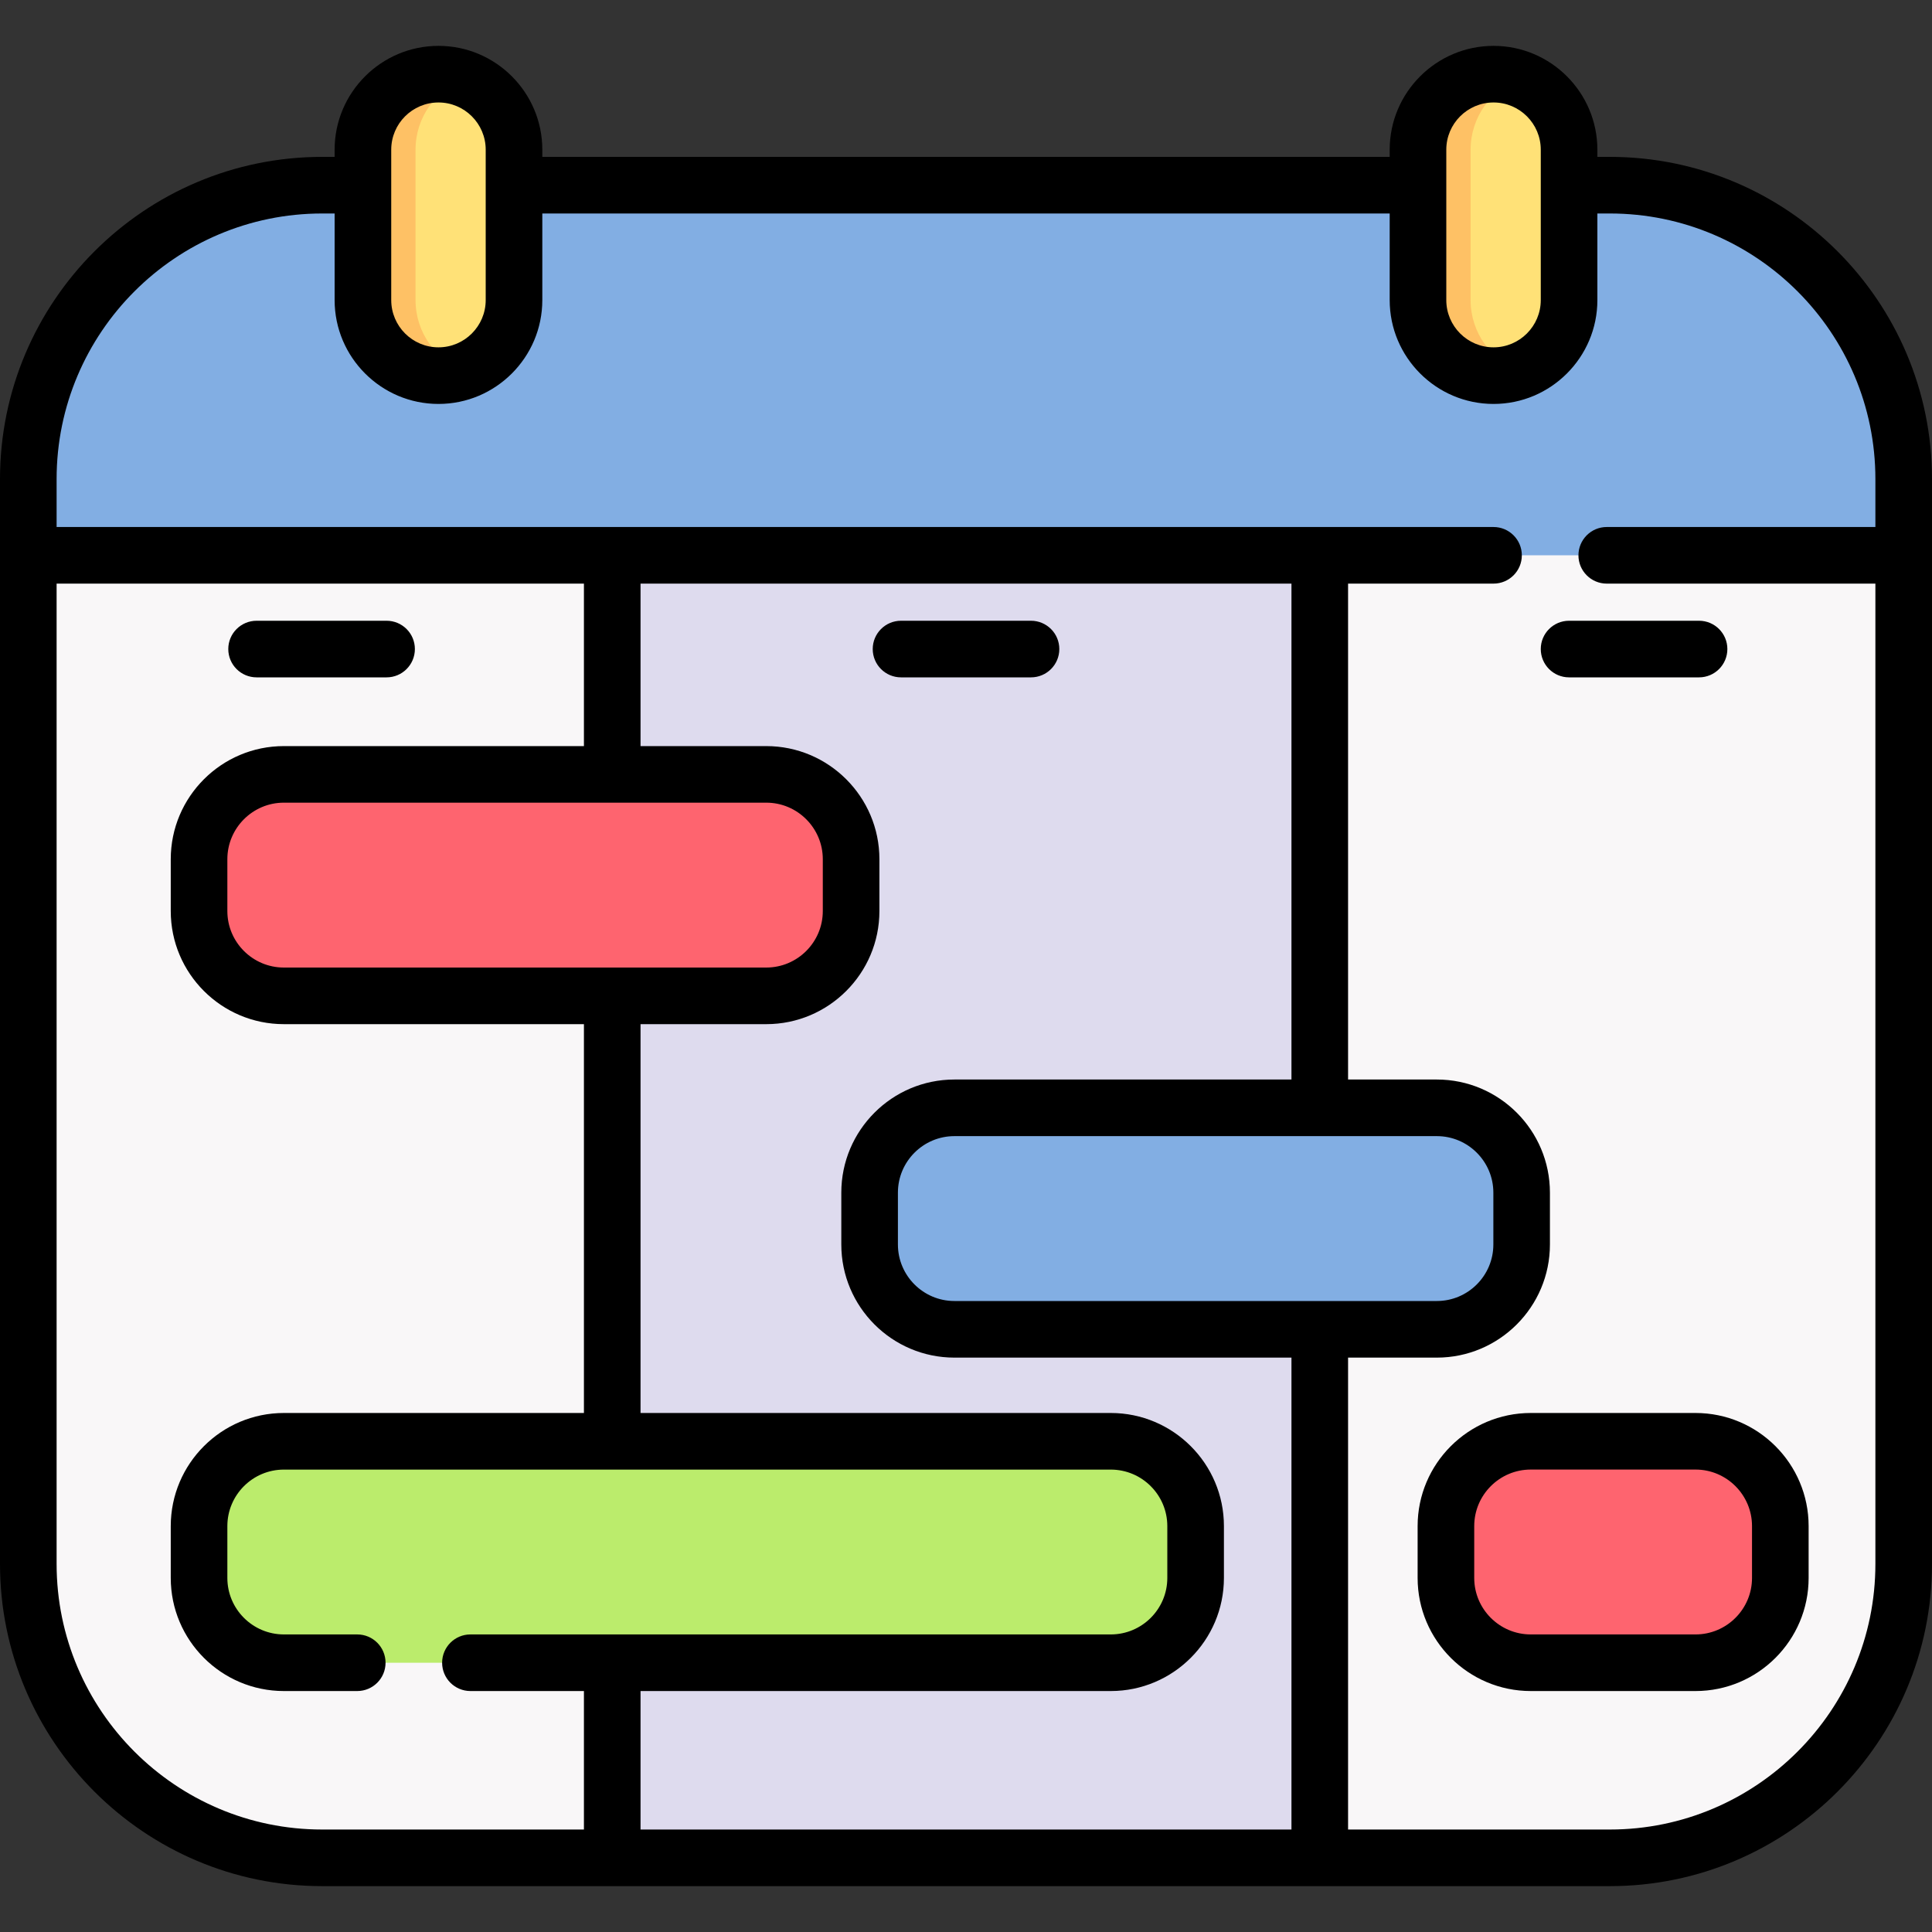 <svg width="50" height="50" viewBox="0 0 50 50" fill="none" xmlns="http://www.w3.org/2000/svg">
<rect x="0" y="0" width="50" height="50" fill="#333333" stroke="none"/>
<path d="M49.269 14.371V40.475C49.269 44.675 45.863 48.08 41.662 48.08H8.339C4.139 48.08 0.733 44.675 0.733 40.475V14.371L25.001 9.077L49.269 14.371Z" fill="#F9F7F8"/>
<path d="M34.156 11.393V48.081H15.846V11.393" fill="#DEDBEE"/>
<path d="M49.269 12.398V14.371H0.733V12.398C0.733 8.196 4.139 4.792 8.339 4.792H41.662C45.863 4.792 49.269 8.196 49.269 12.398Z" fill="#82AEE3"/>
<path d="M19.831 25.773H7.346C6.134 25.773 5.151 24.79 5.151 23.578V22.236C5.151 21.024 6.134 20.041 7.346 20.041H19.831C21.044 20.041 22.026 21.024 22.026 22.236V23.578C22.026 24.79 21.044 25.773 19.831 25.773Z" fill="#FE646F"/>
<path d="M37.186 34.402H24.701C23.489 34.402 22.506 33.419 22.506 32.207V30.866C22.506 29.653 23.489 28.671 24.701 28.671H37.186C38.398 28.671 39.381 29.653 39.381 30.866V32.207C39.381 33.419 38.398 34.402 37.186 34.402Z" fill="#82AEE3"/>
<path d="M28.748 43.032H7.346C6.134 43.032 5.151 42.049 5.151 40.837V39.495C5.151 38.283 6.134 37.3 7.346 37.3H28.747C29.96 37.3 30.943 38.283 30.943 39.495V40.837C30.943 42.049 29.96 43.032 28.748 43.032Z" fill="#BBEC6C"/>
<path d="M43.88 43.032H39.617C38.405 43.032 37.422 42.049 37.422 40.837V39.495C37.422 38.283 38.405 37.3 39.617 37.3H43.88C45.093 37.3 46.076 38.283 46.076 39.495V40.837C46.076 42.049 45.093 43.032 43.88 43.032Z" fill="#FE646F"/>
<path d="M11.348 9.721C10.269 9.721 9.394 8.846 9.394 7.766V3.874C9.394 2.795 10.269 1.919 11.348 1.919C12.428 1.919 13.303 2.795 13.303 3.874V7.766C13.303 8.846 12.428 9.721 11.348 9.721Z" fill="#FFE177"/>
<path d="M38.653 9.721C37.573 9.721 36.698 8.846 36.698 7.766V3.874C36.698 2.795 37.573 1.919 38.653 1.919C39.733 1.919 40.608 2.795 40.608 3.874V7.766C40.608 8.846 39.733 9.721 38.653 9.721Z" fill="#FFE177"/>
<path d="M12.028 9.6C11.817 9.678 11.588 9.721 11.349 9.721C10.269 9.721 9.394 8.846 9.394 7.766V3.874C9.394 2.794 10.269 1.919 11.349 1.919C11.588 1.919 11.817 1.962 12.028 2.04C11.284 2.317 10.754 3.034 10.754 3.874V7.766C10.754 8.607 11.284 9.323 12.028 9.6Z" fill="#FEC165"/>
<path d="M39.333 9.6C39.122 9.678 38.893 9.721 38.653 9.721C37.573 9.721 36.698 8.846 36.698 7.766V3.874C36.698 2.794 37.573 1.919 38.653 1.919C38.893 1.919 39.122 1.962 39.333 2.04C38.589 2.317 38.059 3.034 38.059 3.874V7.766C38.059 8.607 38.589 9.323 39.333 9.6Z" fill="#FEC165"/>
<path d="M41.662 4.06H41.34V3.874C41.34 2.393 40.134 1.187 38.653 1.187C37.171 1.187 35.965 2.393 35.965 3.874V4.06H14.035V3.874C14.035 2.393 12.829 1.187 11.348 1.187C9.866 1.187 8.66 2.393 8.66 3.874V4.06H8.338C3.74 4.06 0 7.8 0 12.398V40.475C0 45.073 3.74 48.813 8.338 48.813H41.662C46.26 48.813 50 45.073 50 40.475V12.398C50 7.8 46.26 4.06 41.662 4.06ZM37.43 3.874C37.43 3.2 37.978 2.652 38.653 2.652C39.327 2.652 39.875 3.2 39.875 3.874V7.766C39.875 8.44 39.327 8.989 38.653 8.989C37.978 8.989 37.43 8.44 37.43 7.766V3.874ZM10.125 3.874C10.125 3.2 10.673 2.652 11.348 2.652C12.021 2.652 12.57 3.2 12.57 3.874V7.766C12.57 8.44 12.022 8.989 11.348 8.989C10.673 8.989 10.125 8.44 10.125 7.766V3.874ZM1.465 40.475V15.104H15.112V19.309H7.346C5.732 19.309 4.419 20.622 4.419 22.236V23.578C4.419 25.192 5.732 26.505 7.346 26.505H15.112V36.568H7.347C5.732 36.568 4.419 37.881 4.419 39.496V40.837C4.419 42.451 5.732 43.764 7.347 43.764H9.245C9.65 43.764 9.978 43.436 9.978 43.032C9.978 42.627 9.65 42.299 9.245 42.299H7.347C6.54 42.299 5.884 41.643 5.884 40.837V39.496C5.884 38.689 6.54 38.033 7.347 38.033H28.747C29.554 38.033 30.21 38.689 30.21 39.496V40.837C30.21 41.643 29.554 42.299 28.747 42.299H12.175C11.77 42.299 11.442 42.627 11.442 43.032C11.442 43.436 11.77 43.764 12.175 43.764H15.112V47.348H8.338C4.548 47.348 1.465 44.265 1.465 40.475ZM24.7 33.67C23.894 33.67 23.238 33.014 23.238 32.207V30.866C23.238 30.059 23.894 29.403 24.7 29.403H37.185C37.992 29.403 38.648 30.059 38.648 30.866V32.207C38.648 33.014 37.992 33.67 37.185 33.67H24.7ZM24.7 27.938C23.086 27.938 21.773 29.251 21.773 30.866V32.207C21.773 33.821 23.086 35.135 24.7 35.135H33.423V47.348H16.577V43.764H28.747C30.361 43.764 31.675 42.451 31.675 40.836V39.495C31.675 37.881 30.361 36.568 28.747 36.568H16.577V26.505H19.831C21.445 26.505 22.759 25.192 22.759 23.578V22.236C22.759 20.622 21.445 19.309 19.831 19.309H16.577V15.104H33.423V27.938H24.7ZM19.831 20.773C20.638 20.773 21.294 21.43 21.294 22.236V23.578C21.294 24.384 20.638 25.04 19.831 25.04H7.346C6.54 25.04 5.884 24.384 5.884 23.578V22.236C5.884 21.43 6.54 20.773 7.346 20.773H19.831ZM41.662 47.348H34.888V35.135H37.185C38.799 35.135 40.112 33.821 40.112 32.207V30.866C40.112 29.251 38.799 27.938 37.185 27.938H34.888V15.104H38.652C39.057 15.104 39.385 14.776 39.385 14.372C39.385 13.967 39.057 13.639 38.652 13.639H1.465V12.398C1.465 8.608 4.548 5.525 8.338 5.525H8.66V7.766C8.66 9.248 9.866 10.454 11.348 10.454C12.829 10.454 14.035 9.248 14.035 7.766V5.525H35.965V7.766C35.965 9.248 37.171 10.454 38.653 10.454C40.134 10.454 41.34 9.248 41.34 7.766V5.525H41.662C45.452 5.525 48.535 8.608 48.535 12.398V13.639H41.582C41.178 13.639 40.85 13.967 40.85 14.372C40.85 14.776 41.178 15.104 41.582 15.104H48.535V40.475C48.535 44.265 45.452 47.348 41.662 47.348Z" fill="black"/>
<path d="M43.88 36.568H39.616C38.002 36.568 36.688 37.881 36.688 39.495V40.837C36.688 42.451 38.002 43.764 39.616 43.764H43.88C45.494 43.764 46.807 42.451 46.807 40.837V39.495C46.807 37.881 45.494 36.568 43.88 36.568ZM45.342 40.837C45.342 41.643 44.686 42.299 43.88 42.299H39.616C38.809 42.299 38.153 41.643 38.153 40.837V39.495C38.153 38.689 38.809 38.032 39.616 38.032H43.88C44.686 38.032 45.342 38.689 45.342 39.495V40.837Z" fill="black"/>
<path d="M6.641 17.53H10.005C10.409 17.53 10.737 17.202 10.737 16.797C10.737 16.393 10.409 16.065 10.005 16.065H6.641C6.236 16.065 5.908 16.393 5.908 16.797C5.908 17.202 6.236 17.53 6.641 17.53Z" fill="black"/>
<path d="M43.971 17.53C44.376 17.53 44.704 17.202 44.704 16.797C44.704 16.393 44.376 16.065 43.971 16.065H40.607C40.203 16.065 39.875 16.393 39.875 16.797C39.875 17.202 40.203 17.53 40.607 17.53H43.971Z" fill="black"/>
<path d="M26.682 16.065H23.318C22.914 16.065 22.586 16.393 22.586 16.797C22.586 17.202 22.914 17.53 23.318 17.53H26.682C27.087 17.53 27.415 17.202 27.415 16.797C27.415 16.393 27.087 16.065 26.682 16.065Z" fill="black"/>
</svg>
